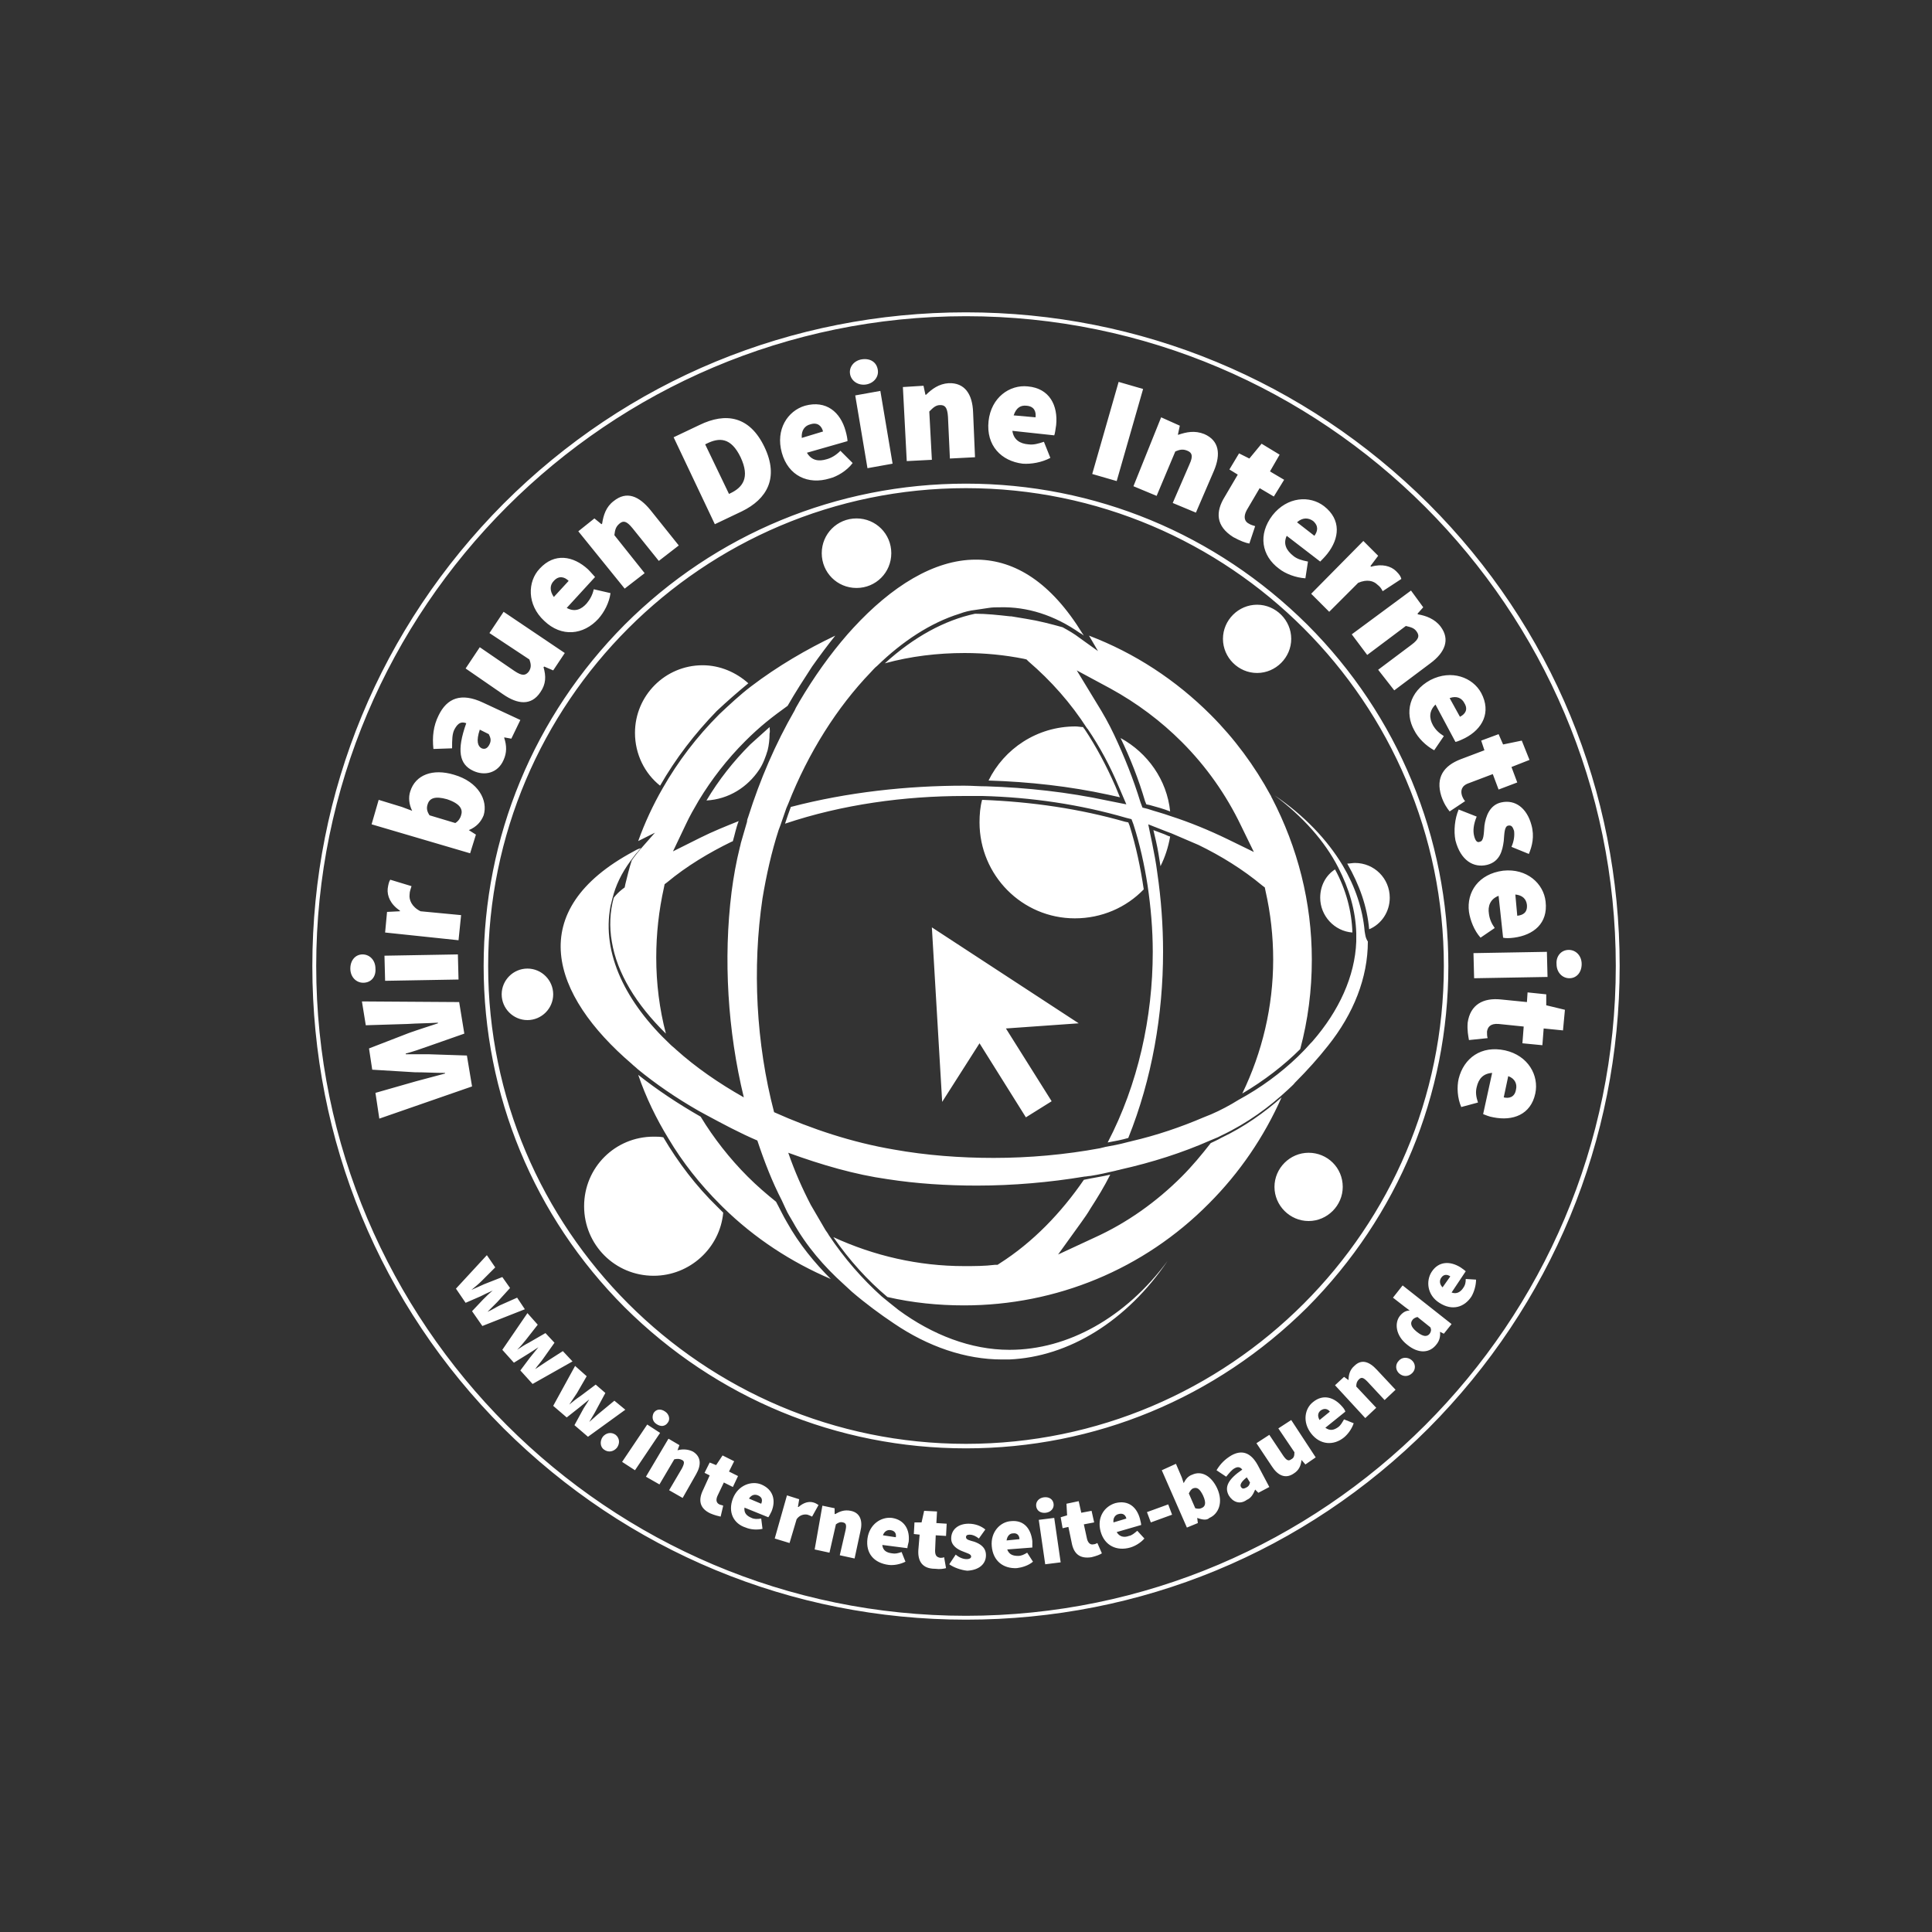 <?xml version="1.0" encoding="utf-8"?>
<!-- Generator: Adobe Illustrator 27.7.0, SVG Export Plug-In . SVG Version: 6.00 Build 0)  -->
<svg version="1.1" id="Ebene_1" xmlns="http://www.w3.org/2000/svg" xmlns:xlink="http://www.w3.org/1999/xlink" x="0px" y="0px"
	 viewBox="0 0 300 300" style="enable-background:new 0 0 300 300;" xml:space="preserve">
<rect x="0" y="0" width="300" height="300" fill="#333333" stroke="none"/>
<style type="text/css">
	.st0{fill:#E20E17;}
	.st1{fill:#010202;}
	.st2{fill-rule:evenodd;clip-rule:evenodd;fill:#FFFFFF;}
	.st3{fill-rule:evenodd;clip-rule:evenodd;fill:#E20E17;}
	.st4{fill-rule:evenodd;clip-rule:evenodd;fill:#00649C;}
	.st5{fill:#FFFFFF;}
</style>
<path class="st5" d="M150,251.5c-27.1,0-52.6-10.6-71.8-29.7C59,202.6,48.5,177.1,48.5,150c0-27.1,10.6-52.6,29.7-71.8
	C97.4,59,122.9,48.5,150,48.5c27.1,0,52.6,10.6,71.8,29.7c19.2,19.2,29.7,44.7,29.7,71.8c0,27.1-10.6,52.6-29.7,71.8
	C202.6,241,177.1,251.5,150,251.5z M150,49.1C94.4,49.1,49.1,94.4,49.1,150S94.4,250.9,150,250.9S250.9,205.6,250.9,150
	S205.6,49.1,150,49.1z M150,224.9c-20,0-38.8-7.8-53-21.9c-14.1-14.1-21.9-33-21.9-53s7.8-38.8,21.9-53c14.1-14.1,33-21.9,53-21.9
	s38.8,7.8,53,21.9c14.1,14.1,21.9,33,21.9,53s-7.8,38.8-21.9,53C188.8,217.1,170,224.9,150,224.9z M150,75.8
	c-40.9,0-74.2,33.3-74.2,74.2c0,40.9,33.3,74.2,74.2,74.2s74.2-33.3,74.2-74.2C224.2,109.1,190.9,75.8,150,75.8z M215.8,139.4
	c0-3-2.4-5.4-5.4-5.4c-0.4,0-0.8,0.1-1.2,0.1c1.9,3.3,3.1,6.7,3.4,10.2C214.5,143.5,215.8,141.6,215.8,139.4z M103,176.6
	c-0.5-0.1-1-0.1-1.5-0.1c-6,0-10.8,4.8-10.8,10.8c0,6,4.8,10.8,10.8,10.8c5.6,0,10.3-4.3,10.8-9.8c-0.3-0.3-0.6-0.6-0.9-0.9
	C108.1,184.2,105.3,180.5,103,176.6z M116.2,106.1c-1.9-1.7-4.4-2.8-7.1-2.8c-5.8,0-10.5,4.7-10.5,10.5c0,3.3,1.5,6.3,3.9,8.2
	c2.4-4.2,5.4-8.1,8.8-11.6C112.9,108.9,114.5,107.5,116.2,106.1z M195.2,104.5c2.9,0,5.3-2.4,5.3-5.3c0-2.9-2.4-5.3-5.3-5.3
	c-2.9,0-5.3,2.4-5.3,5.3C189.9,102.1,192.3,104.5,195.2,104.5z M203.2,179c-2.9,0-5.3,2.4-5.3,5.3c0,2.9,2.4,5.3,5.3,5.3
	c2.9,0,5.3-2.4,5.3-5.3C208.5,181.3,206.1,179,203.2,179z M133,91.3c3,0,5.4-2.4,5.4-5.4c0-3-2.4-5.4-5.4-5.4c-3,0-5.4,2.4-5.4,5.4
	C127.6,88.9,130,91.3,133,91.3z M81.9,150.4c-2.2,0-4,1.8-4,4c0,2.2,1.8,4,4,4c2.2,0,4-1.8,4-4C85.9,152.2,84.1,150.4,81.9,150.4z
	 M205,139.4c0,2.8,2.2,5.2,5,5.4c-0.1-3.3-1-6.7-2.7-9.8C205.9,135.9,205,137.5,205,139.4z M180.7,129.5l-1.6-0.6l0.4,1.7
	c0.3,1.3,0.5,2.6,0.7,3.9c0.7-1.4,1.2-2.9,1.5-4.6C181.3,129.8,181,129.6,180.7,129.5z M116.6,106.6c-1.7,1.3-3.3,2.8-4.9,4.3
	c-3.5,3.5-6.4,7.3-8.8,11.5c-1.5,2.6-2.8,5.4-3.8,8.2l2.6-1.3l-2.2,2.5c-0.5,0.6-1,1.2-1.4,1.8c-0.4,1.2-0.7,2.5-1,3.7l-0.1,0.5
	l-0.4,0.3c-0.5,0.4-0.9,0.8-1.3,1.3c-0.6,2.2-0.7,4.5-0.3,6.8c0.8,4.9,3.8,9.8,8.4,14.3c-1-3.8-1.5-7.8-1.5-11.8
	c0-3.7,0.4-7.3,1.2-10.9l0.1-0.5l0.4-0.3c3-2.5,6.5-4.6,10-6.3c0.1,0,0.2-0.1,0.2-0.1c0.3-1,0.5-2.1,0.9-3.1c-2,0.8-4,1.6-6,2.6
	l-4.2,2.1l2-4.2c0.6-1.3,1.3-2.5,2-3.7c2-3.3,4.4-6.4,7.2-9.2c1.1-1.1,2.2-2.1,3.3-3c1.1-0.9,2.2-1.7,3.3-2.5
	c1.2-2.1,2.5-4.1,3.8-6.1c1.2-1.7,2.4-3.3,3.6-4.8C125.3,100.8,120.8,103.4,116.6,106.6z M153.5,121.2c6.4,0.2,12.6,0.9,18.6,2.2
	l1.8,0.4l-0.7-1.7c-1.4-3.2-3-6.2-4.8-8.9c-0.1-0.1-0.2-0.2-0.2-0.3c-0.4,0-0.8-0.1-1.2-0.1C161,112.8,155.9,116.3,153.5,121.2z
	 M166.9,142.6c4.2,0,8-1.7,10.7-4.5c-0.5-3.4-1.2-6.7-2.2-9.9l-0.2-0.5l-0.5-0.1c-7-2-14.4-3.1-22.2-3.4c-0.3,1.1-0.4,2.3-0.4,3.5
	C152.1,135.9,158.7,142.6,166.9,142.6z M152.1,162l7.2,11.5l4-2.5l-7.1-11.3l11.3-0.8L144.7,144l1.6,27.1L152.1,162z M188,177.5
	c-1.4,1.8-2.9,3.6-4.5,5.2c-3.9,3.9-8.5,7.2-13.6,9.5l-5.6,2.6l3.6-5c0.5-0.7,1-1.4,1.4-2.1c1.1-1.7,2.2-3.5,3.1-5.3
	c-1.3,0.3-2.7,0.5-4.1,0.8c-3.5,5.1-7.9,9.7-13.1,13l-0.3,0.2l-0.4,0c-1.6,0.2-3.2,0.2-4.8,0.2c-7.1,0-14-1.6-20.3-4.5
	c2.5,3.6,5.3,6.7,8.4,9.3c3.9,0.9,7.9,1.3,11.9,1.3c14.3,0,27.9-5.6,38-15.8c4.8-4.8,8.6-10.4,11.3-16.5c-2.6,2.3-5.8,4.6-9.4,6.3
	C189.1,177,188.6,177.2,188,177.5z M122.2,189.8c-0.6-1-1.1-2.1-1.7-3.2c-1.5-1.2-3-2.5-4.4-3.9c-2.8-2.8-5.3-6-7.3-9.3
	c-3.5-2-6.8-4.2-9.7-6.5c1.2,3.5,2.8,6.8,4.7,9.9c2.2,3.7,4.9,7.1,8,10.2c0.2,0.2,0.3,0.3,0.5,0.5c4.9,4.8,10.6,8.5,16.7,11.1
	C126.5,196.1,124.1,193.2,122.2,189.8z M197.4,123.1c0.2,0.1,0.3,0.2,0.5,0.3c0,0,0,0,0,0C197.7,123.3,197.6,123.2,197.4,123.1z
	 M119.5,112.9c-1,0.9-2,1.8-3,2.7c-2.6,2.6-4.9,5.5-6.8,8.7c3.5-0.2,6.4-2.1,8.2-4.8c0.6-0.9,1-2,1.3-3c0.2-0.8,0.3-1.7,0.3-2.6
	C119.6,113.6,119.5,113.2,119.5,112.9z M58.9,173.7l-0.6-4l6.3-1.8c1.5-0.4,3-0.8,4.5-1.2l0-0.1c-1.6,0-3.2-0.1-4.7-0.1l-6.6-0.4
	l-0.5-3.3l6.2-2.4c1.4-0.5,3-1,4.5-1.5l0-0.1c-1.6,0.1-3.2,0.1-4.7,0.2l-6.5,0.2l-0.6-3.7l15.1,0.1l0.8,4.9l-5.7,2
	c-1.1,0.4-2.3,0.8-3.4,1.1l0,0.1c1.1,0,2.4,0,3.5,0l6,0.2l0.8,4.8L58.9,173.7z M56.4,152.6c-1.1,0-2-0.9-2-2.2
	c0-1.3,0.8-2.2,1.9-2.2c1.1,0,2,0.9,2,2.2C58.4,151.7,57.6,152.6,56.4,152.6z M59.8,152.3l-0.1-3.9l11.4-0.2l0.1,3.9L59.8,152.3z
	 M59.8,144.8l0.3-3.2l2-0.1l0-0.1c-1.5-1-2-2.3-1.9-3.4c0.1-0.7,0.2-1.1,0.4-1.4l3.3,1c-0.1,0.4-0.3,0.8-0.3,1.3
	c-0.1,0.8,0.3,1.9,1.7,2.6l6.3,0.6l-0.4,3.9L59.8,144.8z M72.8,128.9L72.8,128.9l1.1,0.7l-0.9,2.9l-15.3-4.5l1.1-3.8l3.6,1.1
	l1.6,0.6c-0.5-1-0.6-2.1-0.3-3c0.8-2.6,3.5-3.6,6.8-2.6c3.8,1.1,5.3,4,4.6,6.3C74.7,127.6,74,128.4,72.8,128.9z M69.4,124.1
	c-1.8-0.5-2.7-0.2-3,0.8c-0.2,0.6-0.1,1.1,0.3,1.7l4,1.2c0.5-0.3,0.8-0.8,0.9-1.2C71.9,125.7,71.5,124.8,69.4,124.1z M73.5,119.7
	c-2.2-1-2.6-3.2-1.1-7.4c-0.8-0.3-1.3,0-1.8,0.9c-0.4,0.7-0.4,1.7-0.4,3l-2.9,0.1c-0.2-1.9,0-3.6,0.8-5.2c1.3-2.7,3.5-3.6,6.9-2
	l5.8,2.7l-1.4,2.9l-1.1-0.2l0,0.1c0.4,1.2,0.4,2.3-0.1,3.4C77.3,120.1,75.2,120.5,73.5,119.7z M75.9,114l-1.4-0.7
	c-0.6,1.8-0.3,2.6,0.3,2.9c0.5,0.2,0.9,0,1.2-0.6C76.3,115,76.2,114.6,75.9,114z M78.1,107.8l-5.8-4l2.2-3.3l5.4,3.7
	c1.2,0.8,1.7,0.7,2.2,0.1c0.4-0.6,0.4-1.1,0.1-1.9L76,98.3l2.2-3.3l9.5,6.4l-1.8,2.7l-1.4-0.6l-0.1,0.1c0.4,1.4,0.4,2.6-0.5,3.9
	C82.5,109.6,80.4,109.4,78.1,107.8z M84.5,96.4c-2.7-2.5-2.6-6.1-0.7-8.1c2.3-2.5,5.2-2,7.5,0.1c0.5,0.5,0.9,1,1.1,1.2l-4.4,4.8
	c1.3,0.7,2.3,0.2,3.1-0.7c0.5-0.6,0.9-1.3,1.1-2.2l2.6,0.6c-0.2,1.5-1,3-1.9,4C90.6,98.6,87.2,99,84.5,96.4z M88.3,90.2
	c-0.6-0.6-1.5-0.9-2.3,0c-0.6,0.6-0.7,1.5,0,2.5L88.3,90.2z M89.8,82.5l2.5-2l1.1,0.9l0.1-0.1c0.2-1.3,0.6-2.6,1.8-3.5
	c2-1.6,3.9-0.8,5.7,1.4l4.4,5.5l-3.1,2.4l-4.1-5.1c-0.9-1.1-1.4-1.2-2-0.7c-0.6,0.5-0.7,1-0.8,1.8l4.7,5.9l-3.1,2.4L89.8,82.5z
	 M104.6,67.9l4-1.9c4.1-2,7.8-1.4,10.1,3.4c2.3,4.8,0.4,8.1-3.5,10l-4.2,2L104.6,67.9z M113.4,76.6c1.9-0.9,3.1-2.4,1.6-5.6
	c-1.5-3.1-3.3-3.1-5.3-2.1l-0.2,0.1l3.7,7.7L113.4,76.6z M121.4,70.3c-1-3.6,0.9-6.5,3.6-7.3c3.3-0.9,5.5,1,6.3,3.9
	c0.2,0.7,0.3,1.3,0.3,1.6l-6.3,1.8c0.7,1.2,1.8,1.4,3.1,1c0.7-0.2,1.4-0.6,2.1-1.3l1.9,1.9c-0.9,1.2-2.4,2.1-3.6,2.4
	C125.5,75.3,122.4,73.9,121.4,70.3z M127.8,67c-0.2-0.8-0.8-1.5-2-1.1c-0.8,0.2-1.4,0.9-1.3,2.1L127.8,67z M132,58.1
	c-0.2-1.1,0.6-2.1,1.8-2.3c1.3-0.2,2.3,0.4,2.5,1.6c0.2,1.1-0.6,2.1-1.8,2.3C133.3,59.9,132.2,59.2,132,58.1z M132.8,61.4l3.9-0.7
	l1.9,11.3l-3.9,0.7L132.8,61.4z M140.2,60.1l3.2-0.2l0.3,1.4l0.1,0c0.9-0.9,2-1.7,3.5-1.8c2.5-0.1,3.7,1.7,3.8,4.5l0.3,7l-3.9,0.2
	l-0.3-6.5c-0.1-1.5-0.5-1.8-1.2-1.8c-0.7,0-1.1,0.4-1.7,1l0.4,7.5l-3.9,0.2L140.2,60.1z M153.5,65.4c0.4-3.7,3.3-5.7,6.1-5.4
	c3.4,0.3,4.7,3,4.4,6c-0.1,0.7-0.2,1.4-0.3,1.6l-6.5-0.7c0.2,1.4,1.2,2,2.5,2.1c0.8,0.1,1.5-0.1,2.4-0.4l1,2.5c-1.3,0.7-3,1-4.3,0.9
	C155.5,71.6,153.1,69.2,153.5,65.4z M160.8,64.8c0.1-0.9-0.2-1.7-1.4-1.8c-0.9-0.1-1.6,0.3-2,1.5L160.8,64.8z M173.7,59.3l3.8,1.1
	l-4.1,14.3l-3.8-1.1L173.7,59.3z M180.3,64.8l2.9,1.3l-0.3,1.4l0.1,0c1.2-0.4,2.5-0.7,4-0.1c2.3,1,2.6,3.1,1.5,5.7l-2.8,6.5
	l-3.6-1.5l2.6-6c0.6-1.3,0.4-1.8-0.3-2.1c-0.7-0.3-1.2-0.2-1.9,0.1l-2.9,6.9l-3.6-1.5L180.3,64.8z M190.2,77.1l2-3.4l-1.3-0.8
	l1.5-2.5l1.6,0.8l1.9-2.3l2.8,1.7l-1.5,2.6l2.2,1.3l-1.6,2.6l-2.2-1.3l-2,3.4c-0.6,1.1-0.3,1.8,0.3,2.1c0.3,0.2,0.7,0.3,1,0.4
	l-0.9,2.7c-0.6-0.1-1.4-0.4-2.5-1C188.8,81.7,188.7,79.5,190.2,77.1z M197.6,80c2.3-2.9,5.8-3.1,8-1.4c2.7,2.1,2.4,5,0.5,7.4
	c-0.4,0.5-0.9,1-1.1,1.2l-5.2-4c-0.6,1.3,0,2.3,1,3.1c0.6,0.5,1.3,0.7,2.3,0.9l-0.4,2.6c-1.5-0.1-3.1-0.7-4.1-1.5
	C195.9,86.3,195.3,83,197.6,80z M204.1,83.2c0.5-0.7,0.7-1.5-0.2-2.3c-0.7-0.5-1.6-0.6-2.5,0.2L204.1,83.2z M211.7,84l2.3,2.3
	l-1.2,1.6l0.1,0.1c1.7-0.5,3.1-0.1,3.9,0.7c0.5,0.5,0.7,0.8,0.8,1.2l-2.9,1.9c-0.2-0.4-0.4-0.7-0.8-1c-0.6-0.6-1.6-0.9-3-0.3
	l-4.5,4.5l-2.8-2.8L211.7,84z M219.1,91.7l1.9,2.6l-0.9,1l0.1,0.1c1.2,0.2,2.6,0.7,3.5,1.9c1.5,2,0.7,4-1.6,5.7l-5.6,4.2L214,104
	l5.2-3.9c1.2-0.9,1.2-1.4,0.8-2c-0.4-0.6-0.9-0.7-1.7-0.9l-6,4.5l-2.4-3.2L219.1,91.7z M222.1,105.6c3.3-1.7,6.6-0.4,7.9,2
	c1.6,3,0.2,5.6-2.5,7c-0.6,0.3-1.3,0.6-1.5,0.6l-3.1-5.8c-1,1-1,2.1-0.4,3.2c0.4,0.7,0.9,1.2,1.7,1.7l-1.5,2.2
	c-1.3-0.7-2.5-1.9-3.1-3.1C218.1,110.7,218.8,107.4,222.1,105.6z M226.7,111.3c0.8-0.4,1.3-1.1,0.7-2.1c-0.4-0.8-1.2-1.2-2.3-0.8
	L226.7,111.3z M226.8,117.9l3.7-1.4L230,115l2.7-1l0.7,1.6l2.9-0.6l1.2,3l-2.8,1.1l0.9,2.4l-2.9,1.1l-0.9-2.4l-3.7,1.4
	c-1.2,0.4-1.3,1.2-1.1,1.9c0.1,0.3,0.3,0.7,0.5,0.9l-2.4,1.6c-0.4-0.5-0.9-1.2-1.3-2.4C222.9,120.7,224.2,118.9,226.8,117.9z
	 M226.5,125.7l2.8,1.1c-0.5,1.2-0.6,2.2-0.4,3c0.2,0.8,0.5,1.1,0.9,0.9c0.6-0.1,0.6-1.2,0.7-2.5c0.2-1.4,0.8-3.2,2.6-3.6
	c2.2-0.5,4,0.9,4.7,3.5c0.5,1.8,0.1,3.3-0.4,4.5l-2.7-1.1c0.4-0.9,0.5-1.8,0.4-2.5c-0.2-0.6-0.4-0.9-0.9-0.8
	c-0.6,0.1-0.6,1.2-0.7,2.4c-0.2,1.5-0.6,3.2-2.6,3.7c-2.1,0.5-4.1-0.7-4.9-3.8C225.7,129,225.9,127.1,226.5,125.7z M233.4,135.2
	c3.7-0.4,6.3,2,6.6,4.8c0.4,3.4-1.9,5.2-4.9,5.6c-0.7,0.1-1.4,0.1-1.7,0l-0.7-6.5c-1.3,0.5-1.7,1.6-1.5,2.8c0.1,0.8,0.4,1.5,0.9,2.2
	l-2.2,1.5c-1-1.1-1.6-2.7-1.8-4C227.7,138.5,229.6,135.7,233.4,135.2z M235.6,142.2c0.9-0.1,1.6-0.5,1.5-1.7
	c-0.1-0.9-0.7-1.5-1.8-1.6L235.6,142.2z M240.2,147.8l0.1,3.9l-11.4,0.2l-0.1-3.9L240.2,147.8z M243.6,147.5c1.1,0,2,0.9,2,2.2
	c0,1.3-0.8,2.2-1.9,2.2c-1.1,0-2-0.9-2-2.2C241.6,148.5,242.4,147.5,243.6,147.5z M233.1,155.2l4,0.4l0.1-1.5l2.9,0.3l0,1.7l2.9,0.7
	l-0.3,3.2l-3-0.3l-0.2,2.6l-3.1-0.3l0.2-2.6l-3.9-0.4c-1.3-0.1-1.7,0.5-1.8,1.2c0,0.4,0,0.7,0.1,1l-2.9,0.3
	c-0.1-0.6-0.3-1.5-0.2-2.7C228.3,156,230.3,154.9,233.1,155.2z M233.7,163.1c3.6,0.8,5.3,3.9,4.7,6.7c-0.7,3.3-3.5,4.3-6.5,3.7
	c-0.7-0.1-1.3-0.4-1.6-0.5l1.4-6.4c-1.4,0.1-2.1,0.9-2.4,2.2c-0.2,0.8-0.1,1.5,0.2,2.4l-2.6,0.7c-0.6-1.4-0.7-3.1-0.4-4.4
	C227.3,164.3,230,162.3,233.7,163.1z M233.5,170.4c0.8,0.2,1.7,0,1.9-1.2c0.2-0.8-0.1-1.7-1.2-2.1L233.5,170.4z M75.6,194.9l1.3,1.9
	l-2.1,2.1c-0.5,0.5-1,0.9-1.6,1.4l0,0c0.7-0.3,1.3-0.6,2-0.9l2.8-1.1l1.2,1.7l-2,2.2c-0.5,0.5-1,1-1.5,1.5l0,0
	c0.7-0.3,1.3-0.7,1.9-1l2.7-1.2l1.2,1.8l-6.6,2.6l-1.6-2.3l1.7-1.8c0.5-0.5,0.9-0.9,1.5-1.4l0,0c-0.7,0.3-1.3,0.6-1.9,0.9l-2.3,1
	l-1.5-2.2L75.6,194.9z M81.9,203.9l1.6,1.8l-1.8,2.3c-0.4,0.5-0.9,1.1-1.4,1.6l0,0c0.6-0.4,1.2-0.8,1.8-1.1l2.6-1.5l1.4,1.5
	l-1.7,2.4c-0.4,0.6-0.9,1.1-1.3,1.7l0,0c0.6-0.4,1.2-0.8,1.8-1.2l2.5-1.6l1.5,1.6l-6.2,3.5l-1.9-2.1l1.5-2c0.4-0.5,0.8-1,1.3-1.6
	l0,0c-0.6,0.4-1.2,0.8-1.7,1.1l-2.1,1.3l-1.8-2L81.9,203.9z M89.3,212.1l1.8,1.6l-1.5,2.6c-0.4,0.6-0.8,1.2-1.2,1.8l0,0
	c0.6-0.5,1.1-0.9,1.7-1.3l2.4-1.8l1.5,1.3l-1.4,2.6c-0.3,0.6-0.7,1.2-1.1,1.9l0,0c0.6-0.5,1.1-1,1.6-1.4l2.3-1.9l1.7,1.4l-5.8,4.2
	l-2.1-1.8l1.2-2.2c0.3-0.6,0.7-1.1,1.1-1.8l0,0c-0.6,0.5-1.1,0.9-1.6,1.3l-1.9,1.5l-2.1-1.8L89.3,212.1z M93.6,223.1
	c0.5-0.6,1.3-0.8,2-0.3c0.6,0.5,0.7,1.3,0.2,2c-0.5,0.6-1.3,0.8-2,0.3C93.2,224.7,93.1,223.8,93.6,223.1z M100.5,221.2l2,1.3
	l-3.9,5.8l-2-1.3L100.5,221.2z M101.5,219.4c0.4-0.6,1.1-0.7,1.8-0.2c0.6,0.4,0.8,1.2,0.4,1.7c-0.4,0.6-1.1,0.7-1.8,0.2
	C101.3,220.7,101.2,220,101.5,219.4z M103.8,223.4l1.7,1l-0.3,0.8l0,0c0.7-0.2,1.6-0.2,2.4,0.2c1.3,0.8,1.3,2.1,0.5,3.5l-2.1,3.7
	l-2.1-1.2l2-3.4c0.4-0.8,0.4-1.1,0-1.3c-0.4-0.2-0.7-0.2-1.2-0.1l-2.3,3.9l-2.1-1.2L103.8,223.4z M109.2,231.3l1-2.2l-0.8-0.4
	l0.8-1.6l1,0.4l1-1.5l1.8,0.9l-0.8,1.6l1.4,0.7l-0.8,1.7l-1.4-0.7l-1,2.1c-0.3,0.7-0.1,1.1,0.3,1.3c0.2,0.1,0.4,0.1,0.6,0.2
	l-0.4,1.7c-0.4-0.1-0.9-0.2-1.6-0.5C108.6,234.2,108.4,232.9,109.2,231.3z M113.8,232.7c0.8-2.1,2.9-2.8,4.4-2.2
	c1.9,0.8,2.3,2.5,1.6,4.2c-0.2,0.4-0.4,0.8-0.5,0.9l-3.7-1.5c-0.1,0.9,0.4,1.3,1.1,1.6c0.4,0.2,0.9,0.2,1.5,0.1l0.2,1.6
	c-0.9,0.2-1.9,0.1-2.6-0.2C113.9,236.6,113,234.8,113.8,232.7z M118.2,233.5c0.2-0.5,0.2-1-0.5-1.3c-0.5-0.2-1-0.1-1.4,0.5
	L118.2,233.5z M122.2,232.2l1.9,0.6l-0.2,1.2l0.1,0c0.8-0.7,1.6-0.9,2.3-0.7c0.4,0.1,0.6,0.3,0.8,0.4l-1,1.8
	c-0.2-0.1-0.4-0.2-0.7-0.3c-0.5-0.1-1.2,0-1.7,0.7l-1.1,3.7l-2.3-0.7L122.2,232.2z M127.7,233.8l1.9,0.4l0,0.9l0.1,0
	c0.7-0.4,1.4-0.7,2.4-0.5c1.5,0.3,1.9,1.6,1.5,3.2l-0.9,4.2l-2.3-0.5l0.9-3.9c0.2-0.9,0-1.1-0.4-1.2c-0.4-0.1-0.7,0-1.1,0.3l-1,4.4
	l-2.3-0.5L127.7,233.8z M134.7,238.9c0.3-2.2,2.1-3.4,3.8-3.2c2,0.3,2.8,1.9,2.6,3.7c-0.1,0.4-0.2,0.8-0.2,1l-3.9-0.5
	c0.1,0.9,0.7,1.2,1.5,1.3c0.5,0.1,0.9,0,1.5-0.2l0.6,1.5c-0.8,0.4-1.8,0.6-2.6,0.5C135.7,242.7,134.4,241.2,134.7,238.9z
	 M139.1,238.7c0.1-0.5-0.1-1-0.8-1.1c-0.5-0.1-1,0.2-1.2,0.8L139.1,238.7z M142.6,240.7l0.2-2.4l-0.9-0.1l0.1-1.8l1.1,0l0.4-1.8
	l2,0.1l-0.1,1.8l1.6,0.1l-0.1,1.9l-1.6-0.1l-0.1,2.4c0,0.8,0.3,1,0.8,1.1c0.2,0,0.4,0,0.6-0.1l0.3,1.7c-0.4,0.1-0.9,0.2-1.7,0.1
	C143.2,243.6,142.5,242.4,142.6,240.7z M147.4,242.9l1-1.5c0.6,0.5,1.2,0.7,1.7,0.7c0.5,0,0.7-0.2,0.7-0.4c0-0.4-0.6-0.5-1.3-0.8
	c-0.8-0.3-1.8-0.9-1.8-2c0-1.4,1.1-2.3,2.7-2.3c1.1,0,2,0.4,2.6,0.9l-1,1.4c-0.5-0.4-1-0.6-1.4-0.6c-0.4,0-0.6,0.1-0.6,0.4
	c0,0.4,0.6,0.5,1.3,0.7c0.8,0.3,1.8,0.8,1.8,2.1c0,1.3-1,2.3-2.9,2.4C149.2,243.8,148.1,243.4,147.4,242.9z M154,240.1
	c-0.2-2.2,1.3-3.8,3-3.9c2.1-0.2,3.1,1.3,3.3,3.1c0,0.4,0,0.8,0,1l-3.9,0.3c0.3,0.8,0.9,1,1.7,1c0.5,0,0.9-0.2,1.4-0.5l0.9,1.4
	c-0.7,0.6-1.7,0.9-2.5,1C155.8,243.6,154.2,242.4,154,240.1z M158.3,239c0-0.5-0.3-1-1-0.9c-0.5,0-0.9,0.4-1,1.1L158.3,239z
	 M160.9,233.9c-0.1-0.7,0.4-1.3,1.2-1.4c0.8-0.1,1.4,0.3,1.5,1c0.1,0.7-0.4,1.3-1.2,1.4C161.6,235,161,234.6,160.9,233.9z
	 M161.3,236l2.4-0.3l1,6.9l-2.4,0.3L161.3,236z M166.4,239.5l-0.5-2.4l-0.9,0.2l-0.3-1.7l1-0.3l-0.1-1.8l1.9-0.4l0.4,1.8l1.6-0.3
	l0.4,1.8l-1.6,0.3l0.5,2.3c0.2,0.7,0.6,0.9,1,0.8c0.2,0,0.4-0.1,0.6-0.2l0.7,1.6c-0.3,0.2-0.8,0.4-1.6,0.6
	C167.6,242.1,166.7,241.2,166.4,239.5z M170.9,237.8c-0.6-2.2,0.6-3.9,2.3-4.4c2-0.5,3.3,0.6,3.8,2.4c0.1,0.4,0.2,0.8,0.2,1
	l-3.8,1.1c0.4,0.7,1.1,0.9,1.9,0.6c0.5-0.1,0.8-0.4,1.3-0.8l1.1,1.2c-0.6,0.7-1.5,1.2-2.2,1.4C173.4,240.9,171.5,240,170.9,237.8z
	 M174.9,235.8c-0.1-0.5-0.5-0.9-1.2-0.7c-0.5,0.1-0.9,0.6-0.8,1.3L174.9,235.8z M178.1,234.8l3.3-1.2l0.6,1.6l-3.3,1.2L178.1,234.8z
	 M185.9,235.7L185.9,235.7l0.1,0.8l-1.7,0.7l-3.9-8.9l2.2-1l0.9,2.1l0.3,0.9c0.3-0.6,0.7-1.1,1.3-1.3c1.5-0.7,3,0.2,3.9,2.1
	c1,2.2,0.2,4-1.2,4.6C187.4,236.1,186.7,236,185.9,235.7z M186.8,232.2c-0.5-1-0.9-1.3-1.5-1.1c-0.3,0.1-0.5,0.4-0.7,0.8l1,2.3
	c0.4,0.1,0.7,0.1,0.9,0C187.1,234,187.4,233.5,186.8,232.2z M190.8,232.2c-0.7-1.3-0.1-2.5,2.1-4c-0.3-0.4-0.7-0.5-1.2-0.2
	c-0.4,0.2-0.8,0.7-1.3,1.3l-1.5-1c0.6-1,1.3-1.7,2.3-2.3c1.6-0.9,3-0.5,4.1,1.5l1.8,3.4l-1.7,0.9l-0.5-0.5l0,0
	c-0.3,0.7-0.6,1.3-1.3,1.6C192.5,233.7,191.4,233.2,190.8,232.2z M194.1,230.2l-0.5-0.8c-0.9,0.7-1.1,1.2-0.9,1.5
	c0.2,0.3,0.4,0.3,0.8,0.1C193.9,230.8,194,230.6,194.1,230.2z M197.5,227.7l-2.4-3.6l2-1.3l2.2,3.3c0.5,0.7,0.8,0.8,1.2,0.5
	c0.4-0.2,0.5-0.5,0.5-1.1l-2.5-3.7l2-1.3l3.8,5.8l-1.6,1.1l-0.6-0.7l0,0c-0.1,0.9-0.4,1.6-1.2,2.1
	C199.6,229.7,198.4,229.1,197.5,227.7z M203.6,222.6c-1.4-1.8-1-3.9,0.3-4.9c1.6-1.3,3.3-0.7,4.5,0.7c0.3,0.3,0.5,0.7,0.5,0.8
	l-3.1,2.5c0.7,0.5,1.3,0.4,2-0.1c0.4-0.3,0.6-0.7,0.9-1.2l1.5,0.6c-0.3,0.9-0.9,1.7-1.5,2.2C207.1,224.5,205,224.4,203.6,222.6z
	 M206.5,219.2c-0.3-0.4-0.8-0.6-1.4-0.2c-0.4,0.3-0.6,0.8-0.2,1.5L206.5,219.2z M207.3,215.1l1.4-1.3l0.7,0.5l0,0
	c0-0.8,0.2-1.6,0.9-2.2c1.1-1.1,2.3-0.7,3.5,0.6l2.9,3.1l-1.7,1.6l-2.7-2.9c-0.6-0.6-0.9-0.7-1.3-0.3c-0.3,0.3-0.4,0.6-0.4,1.1
	l3.1,3.3l-1.7,1.6L207.3,215.1z M217.3,213.3c-0.6-0.5-0.7-1.4-0.1-2c0.5-0.6,1.4-0.6,2-0.1c0.6,0.5,0.7,1.4,0.1,2
	C218.7,213.8,217.9,213.8,217.3,213.3z M218.5,208.8c-1.8-1.4-2-3.4-1.1-4.5c0.5-0.6,1-0.8,1.5-0.8l-0.8-0.6l-1.8-1.4l1.5-1.9l7.6,6
	l-1.2,1.5l-0.6-0.3l0,0c0.1,0.7-0.1,1.4-0.5,1.9C222,210.2,220.2,210.2,218.5,208.8z M222.1,206.1l-2-1.6c-0.4,0.1-0.7,0.3-0.8,0.5
	c-0.3,0.4-0.3,1,0.7,1.8c1,0.8,1.6,0.8,2,0.3C222.2,206.8,222.3,206.5,222.1,206.1z M223.5,202.3c-1.9-1.2-2.1-3.4-1.2-4.8
	c1.1-1.7,2.9-1.7,4.5-0.7c0.3,0.2,0.7,0.5,0.8,0.6l-2.2,3.3c0.8,0.3,1.4-0.1,1.8-0.7c0.3-0.4,0.4-0.8,0.4-1.4l1.6,0.1
	c0,0.9-0.3,1.9-0.7,2.6C227.4,203,225.5,203.6,223.5,202.3z M225.2,198.2c-0.4-0.3-1-0.4-1.4,0.2c-0.3,0.4-0.3,1,0.2,1.5
	L225.2,198.2z M167.7,99.1c-0.9-0.7-1.8-1.2-2.7-1.7c-1.8-0.5-3.7-1-5.6-1.3l-2.4-0.4l-0.2,0c-1.8-0.2-3.6-0.4-5.4-0.4
	c-4.7,1-9.5,3.6-14,7.7c4-1.1,8.2-1.6,12.4-1.6c3.1,0,6.2,0.3,9.2,0.9l0.4,0.1l0.3,0.3c3.5,3,6.6,6.5,9.1,10.4l0.1,0.1
	c1.9,2.8,3.5,5.8,4.8,8.9l1.2,2.8l-3-0.6c-6.1-1.3-12.4-2-18.7-2.2c-1.2,0-2.3-0.1-3.5-0.1c-8.8,0-18.1,1-26.9,3.3
	c-0.3,0.8-0.6,1.7-0.9,2.6c8.9-3,18.6-4.3,27.8-4.3c1,0,2,0,2.9,0c7.5,0.2,15.1,1.3,22.3,3.4l0.8,0.2l0.3,0.8c1,3.1,1.7,6.3,2.2,9.5
	c0.5,3.4,0.8,6.8,0.8,10.3c0,10.2-2.3,20.6-7,29.6c1.1-0.2,2.2-0.4,3.2-0.7c3.7-9.2,5.4-19.2,5.4-28.9c0-4.1-0.3-8.2-0.9-12.3
	c-0.2-1.6-0.5-3.1-0.8-4.6l-0.6-2.9l2.8,1.1c0.3,0.1,0.5,0.2,0.8,0.3c1.4,0.6,2.8,1.2,4.2,1.8c3.5,1.7,6.9,3.8,9.9,6.3l0.4,0.3
	l0.1,0.5c0.8,3.5,1.2,7.1,1.2,10.7c0,7.3-1.7,14.4-4.8,20.8c3.4-2,6.5-4.4,9-6.9c1.2-4.5,1.8-9.1,1.8-13.9c0-8.9-2.2-17.4-6.2-25.1
	c-0.1-0.1-0.1-0.3-0.2-0.4c-2.5-4.6-5.6-8.8-9.3-12.5c-5.4-5.4-11.8-9.6-18.9-12.3c0,0,0,0,0,0l1.4,2.4L167.7,99.1z M183.5,115.2
	c3.8,3.8,6.9,8.2,9.2,13l2,4.1l-4.1-2c-2.9-1.4-5.8-2.6-8.9-3.6c-1.1-0.4-2.3-0.7-3.5-1.1l-0.8-0.2l-0.3-0.8
	c-1.1-3.6-2.5-7.1-4.1-10.5c-0.8-1.7-1.7-3.3-2.7-4.9l-3.1-5.1l5.2,2.8C176.6,109.2,180.3,112,183.5,115.2z M178,124.9l0.5,0.1
	c1.1,0.3,2.2,0.6,3.2,1c-0.5-4.9-3.5-9.1-7.7-11.4c1.5,3.1,2.8,6.4,3.8,9.8L178,124.9z M211.9,144.6c-0.3-3.5-1.5-7-3.4-10.2
	c-2.4-4-6-7.8-10.6-10.9c0,0,0,0,0,0c4.4,3.3,7.8,7.1,9.9,11.2c1.7,3.3,2.7,6.7,2.8,10.2c0,0.4,0,0.9,0,1.3
	c-0.2,5.4-2.7,10.8-6.8,15.5c-0.5,0.5-0.9,1-1.4,1.5c-0.3,0.3-0.6,0.6-0.9,0.9c-2.6,2.5-5.7,4.8-9.2,6.7c-0.3,0.2-0.7,0.4-1,0.6
	c-1.4,0.8-2.8,1.5-4.4,2.1c-3.5,1.5-7.3,2.8-11.2,3.7c-0.3,0.1-0.5,0.1-0.8,0.2c-1.1,0.3-2.2,0.5-3.3,0.7c-0.3,0.1-0.5,0.1-0.8,0.2
	c-5.4,1-11,1.5-16.5,1.5c-5.2,0-10.5-0.4-15.5-1.3c-6.5-1.1-12.8-3.2-18.6-5.8c-2.8-10.7-3.4-22.4-1.8-33.2
	c0.6-3.6,1.4-7.2,2.5-10.6c0.1-0.3,0.2-0.5,0.3-0.8c0.3-0.9,0.6-1.7,0.9-2.6l0.3-0.7c3.1-7.9,7.6-15,12.8-20.4c0.3-0.3,0.6-0.7,1-1
	c3.9-3.8,8.3-6.7,12.8-8.1c0.8-0.3,1.6-0.5,2.5-0.6c0.6-0.1,2-0.3,2-0.3c0.6-0.1,1.2-0.1,1.8-0.1c4.2-0.1,8.4,1.2,12.4,4
	c0,0,0,0,0,0c0,0,0,0,0,0c0.1,0,0.1,0.1,0.2,0.1c0.1,0.1,0.3,0.2,0.4,0.3c-0.1-0.1-0.1-0.2-0.2-0.3c-4.9-8-10.5-11.4-16.3-11.5
	c-0.1,0-0.2,0-0.3,0l0,0c-6.5,0-13.1,4.2-19,10.6c-0.3,0.3-0.6,0.7-0.9,1c-2.7,3.1-5.2,6.6-7.5,10.5c-0.2,0.4-0.5,0.8-0.7,1.3
	c-3,5.2-5.4,10.8-7.2,16.5c-0.1,0.3-0.2,0.5-0.2,0.8c-0.3,1-0.6,2.1-0.9,3.1c-0.1,0.3-0.1,0.5-0.2,0.8c-0.6,2.4-1,4.7-1.3,7
	c-1.3,10.4-0.6,21.6,1.9,31.9c-3.9-2.2-7.5-4.7-10.5-7.4c-0.3-0.3-0.6-0.5-0.9-0.8c-6.9-6.5-10.7-14.1-9.3-21.5
	c0.1-0.4,0.2-0.8,0.3-1.2c0.5-2,1.4-3.9,2.8-5.8c0.4-0.5,0.7-1,1.2-1.5c0.1-0.2,0.3-0.3,0.4-0.5c-0.1,0-0.2,0.1-0.3,0.1
	c-0.3,0.1-0.6,0.3-0.8,0.4c-17.2,9.2-12.8,22.3-0.3,33c0.3,0.3,0.6,0.5,0.9,0.8c2.8,2.3,6,4.5,9.5,6.5c0.4,0.2,0.7,0.4,1.1,0.6
	c2.6,1.4,5.2,2.8,8,4c1.1,3.3,2.3,6.4,3.8,9.3c0.2,0.4,0.4,0.9,0.6,1.3c0.3,0.7,0.7,1.3,1.1,2c2.1,3.8,4.9,7,7.9,9.7
	c0.4,0.4,0.9,0.8,1.3,1.2c2.1,1.8,4.4,3.5,6.5,4.9c5.3,3.6,11.1,5.6,16.8,5.6c0.4,0,0.8,0,1.1,0c9.3-0.4,18.3-6,24.6-15.3
	c-6.5,8.8-15.5,13.8-24.5,13.8c0,0-0.1,0-0.1,0c-5.9,0-11.9-2.3-17.2-6.2c-0.5-0.4-1-0.8-1.5-1.2c-0.4-0.3-0.7-0.6-1.1-0.9
	c-3-2.7-5.8-5.9-8.2-9.5c-0.2-0.4-0.5-0.7-0.7-1.1c-0.7-1.2-1.4-2.4-2.1-3.6c-1.3-2.5-2.5-5.2-3.5-8.1c5.2,1.9,10.4,3.4,15.4,4.1
	c4.5,0.7,9.2,1,13.9,1c5.6,0,11.3-0.5,16.7-1.4c0.3,0,0.6-0.1,0.9-0.1c1.3-0.2,2.6-0.5,3.9-0.8c0.3-0.1,0.5-0.1,0.8-0.2
	c4.9-1.1,9.6-2.6,13.9-4.5l1.2-0.5c0.2-0.1,0.4-0.2,0.6-0.3c4-1.9,7.4-4.4,10.3-7.1c0.4-0.4,0.8-0.7,1.1-1.1
	c1.9-1.9,3.6-3.8,5.1-5.7c4-5,6.2-10.6,6.2-16.2C212,145.6,212,145.1,211.9,144.6z M167.5,98.2C167.5,98.2,167.5,98.2,167.5,98.2
	C167.5,98.2,167.5,98.2,167.5,98.2C167.5,98.2,167.5,98.2,167.5,98.2z"/>
</svg>
